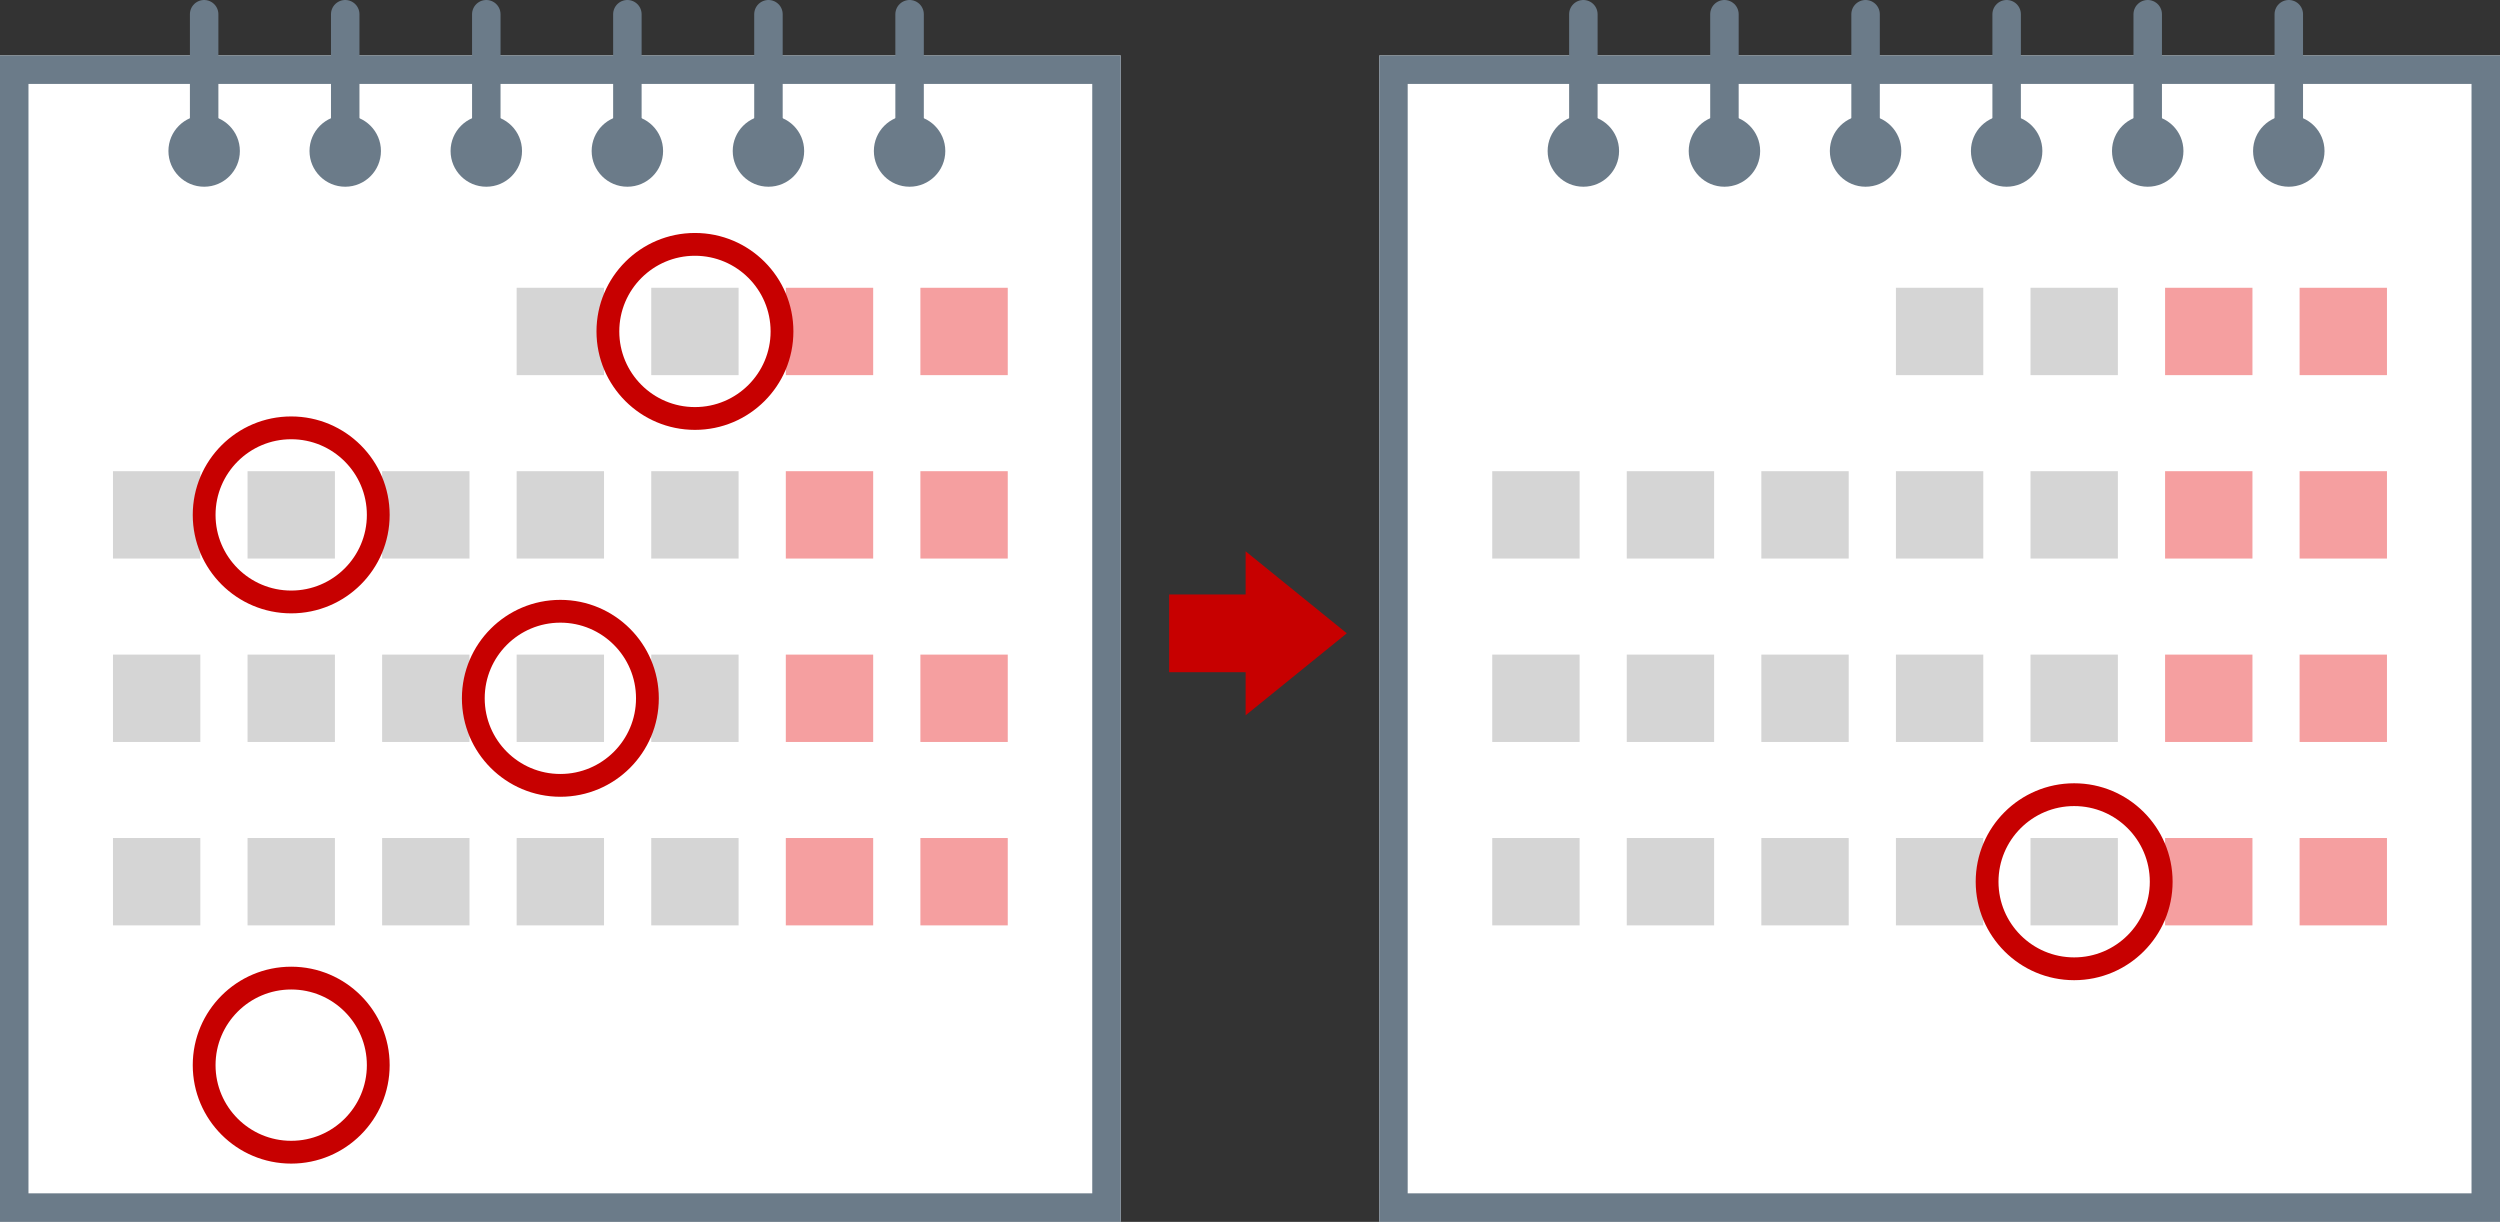 <svg xmlns="http://www.w3.org/2000/svg" viewBox="0 0 400.32 195.65"><rect x="0" y="0" width="400.32" height="195.65" fill="#333333" stroke="none"/><defs><style>.cls-1{fill:#fff;}.cls-2{fill:#c70000;}.cls-3{fill:#6b7b89;}.cls-4,.cls-7{fill:none;stroke-miterlimit:10;}.cls-4{stroke:#6b7b89;stroke-linecap:round;stroke-width:4.56px;}.cls-5{fill:#d5d5d5;}.cls-6{fill:#f59fa0;}.cls-7{stroke:#c70000;stroke-width:3.65px;}</style></defs><g id="レイヤー_2" data-name="レイヤー 2"><g id="レイヤー_1-2" data-name="レイヤー 1"><rect class="cls-1" y="8.88" width="179.46" height="186.76"/><rect class="cls-1" x="220.86" y="8.88" width="179.46" height="186.76"/><polygon class="cls-2" points="215.66 101.41 199.46 88.28 199.46 95.19 187.21 95.19 187.21 107.64 199.46 107.64 199.46 114.54 215.66 101.41"/><path class="cls-3" d="M174.9,13.44V191.09H4.56V13.44H174.9m4.56-4.56H0V195.65H179.46V8.88Z"/><circle class="cls-3" cx="32.69" cy="24.18" r="5.72"/><circle class="cls-3" cx="55.28" cy="24.18" r="5.72"/><circle class="cls-3" cx="77.87" cy="24.18" r="5.72"/><circle class="cls-3" cx="100.46" cy="24.18" r="5.72"/><circle class="cls-3" cx="123.05" cy="24.18" r="5.72"/><circle class="cls-3" cx="145.65" cy="24.18" r="5.72"/><line class="cls-4" x1="32.69" y1="24.18" x2="32.69" y2="2.28"/><line class="cls-4" x1="55.28" y1="24.18" x2="55.28" y2="2.28"/><line class="cls-4" x1="77.87" y1="24.18" x2="77.87" y2="2.28"/><line class="cls-4" x1="100.46" y1="24.18" x2="100.46" y2="2.28"/><line class="cls-4" x1="123.05" y1="24.18" x2="123.05" y2="2.28"/><line class="cls-4" x1="145.65" y1="24.18" x2="145.65" y2="2.28"/><rect class="cls-5" x="82.73" y="46.08" width="13.99" height="13.99"/><rect class="cls-5" x="104.28" y="46.08" width="13.99" height="13.99"/><rect class="cls-6" x="125.83" y="46.08" width="13.99" height="13.99"/><rect class="cls-6" x="147.38" y="46.08" width="13.99" height="13.99"/><rect class="cls-5" x="18.09" y="75.45" width="13.99" height="13.99"/><rect class="cls-5" x="39.64" y="75.45" width="13.99" height="13.99"/><rect class="cls-5" x="61.19" y="75.45" width="13.99" height="13.99"/><rect class="cls-5" x="82.73" y="75.45" width="13.99" height="13.99"/><rect class="cls-5" x="104.28" y="75.45" width="13.99" height="13.99"/><rect class="cls-6" x="125.83" y="75.45" width="13.99" height="13.99"/><rect class="cls-6" x="147.38" y="75.45" width="13.99" height="13.99"/><rect class="cls-5" x="18.09" y="104.82" width="13.99" height="13.99"/><rect class="cls-5" x="39.64" y="104.82" width="13.99" height="13.99"/><rect class="cls-5" x="61.19" y="104.82" width="13.99" height="13.99"/><rect class="cls-5" x="82.73" y="104.82" width="13.99" height="13.99"/><rect class="cls-5" x="104.28" y="104.82" width="13.99" height="13.99"/><rect class="cls-6" x="125.83" y="104.82" width="13.99" height="13.99"/><rect class="cls-6" x="147.38" y="104.82" width="13.99" height="13.99"/><rect class="cls-5" x="18.09" y="134.19" width="13.99" height="13.99"/><rect class="cls-5" x="39.64" y="134.19" width="13.99" height="13.99"/><rect class="cls-5" x="61.19" y="134.19" width="13.99" height="13.99"/><rect class="cls-5" x="82.73" y="134.19" width="13.99" height="13.99"/><rect class="cls-5" x="104.28" y="134.19" width="13.99" height="13.99"/><rect class="cls-6" x="125.83" y="134.19" width="13.99" height="13.99"/><rect class="cls-6" x="147.38" y="134.19" width="13.99" height="13.99"/><circle class="cls-7" cx="46.63" cy="82.45" r="13.94"/><circle class="cls-7" cx="89.73" cy="111.82" r="13.94"/><circle class="cls-7" cx="46.63" cy="170.56" r="13.94"/><circle class="cls-7" cx="111.28" cy="53.07" r="13.94"/><path class="cls-3" d="M395.76,13.44V191.09H225.41V13.44H395.76m4.56-4.56H220.86V195.65H400.32V8.88Z"/><circle class="cls-3" cx="253.54" cy="24.18" r="5.72"/><circle class="cls-3" cx="276.13" cy="24.18" r="5.72"/><circle class="cls-3" cx="298.73" cy="24.18" r="5.72"/><circle class="cls-3" cx="321.32" cy="24.18" r="5.72"/><circle class="cls-3" cx="343.91" cy="24.18" r="5.72"/><circle class="cls-3" cx="366.5" cy="24.18" r="5.72"/><line class="cls-4" x1="253.54" y1="24.18" x2="253.54" y2="2.28"/><line class="cls-4" x1="276.13" y1="24.18" x2="276.13" y2="2.28"/><line class="cls-4" x1="298.73" y1="24.18" x2="298.73" y2="2.28"/><line class="cls-4" x1="321.32" y1="24.18" x2="321.32" y2="2.28"/><line class="cls-4" x1="343.91" y1="24.18" x2="343.91" y2="2.28"/><line class="cls-4" x1="366.5" y1="24.18" x2="366.5" y2="2.28"/><rect class="cls-5" x="303.59" y="46.08" width="13.99" height="13.99"/><rect class="cls-5" x="325.14" y="46.08" width="13.99" height="13.99"/><rect class="cls-6" x="346.69" y="46.08" width="13.99" height="13.99"/><rect class="cls-6" x="368.23" y="46.08" width="13.99" height="13.99"/><rect class="cls-5" x="238.95" y="75.45" width="13.99" height="13.99"/><rect class="cls-5" x="260.49" y="75.45" width="13.99" height="13.99"/><rect class="cls-5" x="282.04" y="75.45" width="13.99" height="13.99"/><rect class="cls-5" x="303.59" y="75.45" width="13.99" height="13.99"/><rect class="cls-5" x="325.14" y="75.45" width="13.99" height="13.99"/><rect class="cls-6" x="346.69" y="75.45" width="13.99" height="13.99"/><rect class="cls-6" x="368.23" y="75.45" width="13.99" height="13.99"/><rect class="cls-5" x="238.95" y="104.82" width="13.99" height="13.99"/><rect class="cls-5" x="260.49" y="104.82" width="13.99" height="13.99"/><rect class="cls-5" x="282.04" y="104.82" width="13.99" height="13.99"/><rect class="cls-5" x="303.59" y="104.82" width="13.99" height="13.99"/><rect class="cls-5" x="325.14" y="104.82" width="13.99" height="13.99"/><rect class="cls-6" x="346.69" y="104.82" width="13.99" height="13.99"/><rect class="cls-6" x="368.23" y="104.82" width="13.99" height="13.99"/><rect class="cls-5" x="238.95" y="134.19" width="13.99" height="13.99"/><rect class="cls-5" x="260.49" y="134.19" width="13.99" height="13.99"/><rect class="cls-5" x="282.04" y="134.19" width="13.99" height="13.99"/><rect class="cls-5" x="303.59" y="134.19" width="13.99" height="13.99"/><rect class="cls-5" x="325.14" y="134.19" width="13.99" height="13.99"/><rect class="cls-6" x="346.69" y="134.19" width="13.99" height="13.99"/><rect class="cls-6" x="368.23" y="134.19" width="13.99" height="13.99"/><circle class="cls-7" cx="332.13" cy="141.19" r="13.94"/></g></g></svg>